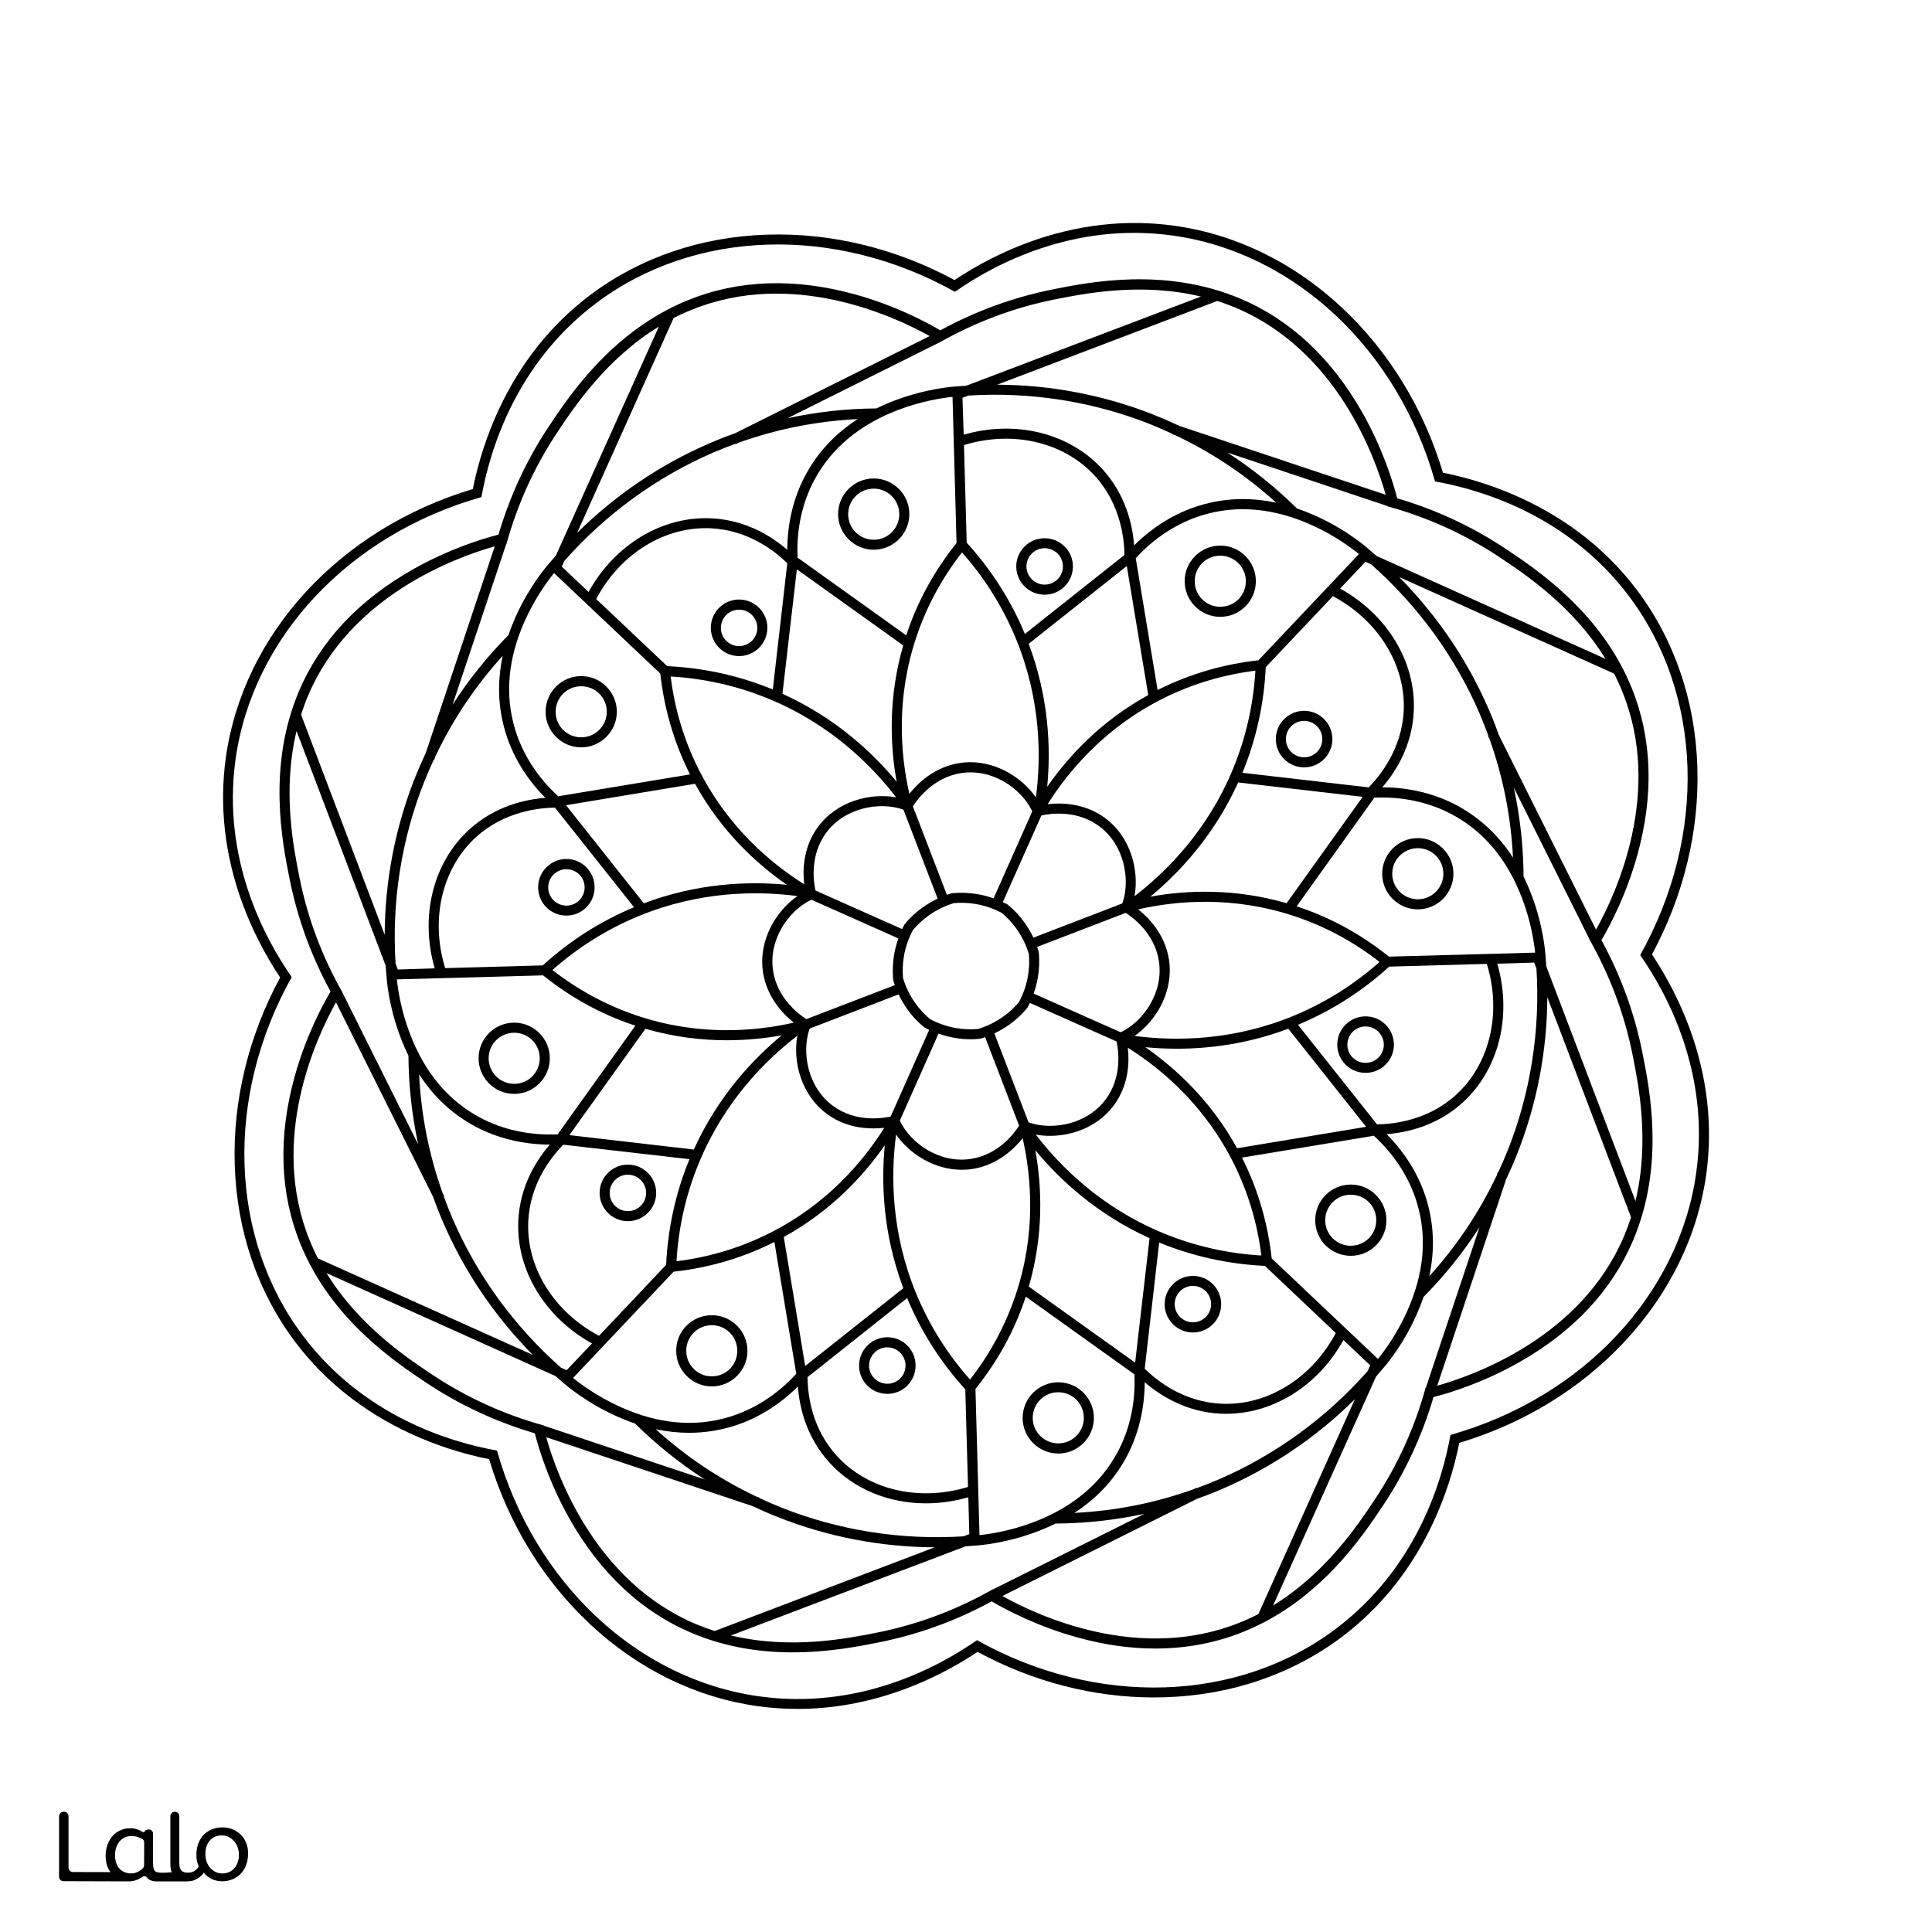 <?xml version="1.0" encoding="utf-8"?>
<!-- Generator: Adobe Illustrator 26.1.0, SVG Export Plug-In . SVG Version: 6.00 Build 0)  -->
<svg version="1.1" id="Layer_1" data-layer="Layer_1" xmlns="http://www.w3.org/2000/svg" xmlns:xlink="http://www.w3.org/1999/xlink" x="0px" y="0px"
	 viewBox="0 0 1920 1920" style="enable-background:new 0 0 1920 1920;" xml:space="preserve">
<rect x="0" y="0" width="1920" height="1920" fill="#808080" stroke="none"/>
<style type="text/css">
	.st0{fill:#FFFFFF;}
</style>
<g id="Black">
	<rect x="60.5" y="46.8" width="1799" height="1799"/>
</g>
<g id="Color">
	<path class="st0" d="M1022.3,639.8c20.1,53.4,22.1,103.6,18.4,142.1c21.2-30.5,53.4-65.3,100.4-91.2l-21.3-128.2L1022.3,639.8z"/>
	<path class="st0" d="M958,442.3l2.7,97c24.6,27,44,57.5,57.8,90.7l99-78.5c-0.2-15.8-3.8-50.4-29.2-78.3
		C1057.5,439.3,1006.7,427.4,958,442.3z M1058,582.8c-5.3,5.3-12.4,8.2-19.9,8.2s-14.6-2.9-19.9-8.2c-11-11-11-28.8,0-39.7
		c5.3-5.3,12.4-8.2,19.9-8.2s14.6,2.9,19.9,8.2C1069,554,1069,571.8,1058,582.8z"/>
	<path class="st0" d="M1038.2,544.8c-4.8,0-9.4,1.9-12.8,5.3c-7.1,7.1-7.1,18.5,0,25.6c3.4,3.4,8,5.3,12.8,5.3s9.4-1.9,12.8-5.3
		c7.1-7.1,7.1-18.5,0-25.6C1047.5,546.7,1043,544.8,1038.2,544.8z"/>
	<path class="st0" d="M777.6,689.5c52,23.6,88.9,57.6,113.5,87.4c-6.6-36.6-8.4-84,6.5-135.5l-105.7-75.6L777.6,689.5z"/>
	<path class="st0" d="M903.7,788.9c8.3-10.5,24.9-26.7,49.9-30.6c31.9-4.9,61.1,12.9,75.9,34.2c5.3-40.5,5-97.6-20.1-158.3
		c-12.9-31.1-30.8-59.7-53.4-85.2c-19.7,25.3-34.9,53.2-45,83.1C890.2,693.4,894.8,749.5,903.7,788.9z"/>
	<path class="st0" d="M1151.7,955.1c-4.2-27.6-26.1-43.5-33-47.9l-88,33.8c0.7,1.9,1.3,3.7,1.8,5.6l-1,0.3l0.9-0.1
		c0.7,8,0.4,16.1-0.9,24c-0.9,5.7-2.4,11.2-4.3,16.6l86.3,38.4l1.3-0.5C1136.4,1014.5,1156.5,986.3,1151.7,955.1z"/>
	<path class="st0" d="M1120.8,1041.2c1.6,13.3,1.3,36.5-13.6,56.9c-15.8,21.5-41.1,30.7-63.8,30.7c-4.8,0-9.5-0.4-14-1.2
		c24.9,32.4,65.5,72.6,126.1,97.7c31.1,12.9,64,20.4,98,22.4c-3.9-31.8-13-62.3-27-90.6C1197.9,1099.2,1155,1062.7,1120.8,1041.2z"
		/>
	<path class="st0" d="M1012.6,995.9c4.5-8.4,7.6-17.4,9.1-26.7c1.1-6.9,1.4-14,0.8-21c-2.7-9.1-6.9-17.6-12.4-25.3
		c-4.1-5.7-8.9-10.9-14.3-15.5c-8.4-4.5-17.4-7.6-26.7-9.1c-6.9-1.1-14-1.4-21-0.8c-9.1,2.7-17.6,6.9-25.3,12.4
		c-5.7,4.1-10.9,8.9-15.5,14.3c-4.5,8.4-7.6,17.4-9.1,26.7c-1.1,6.9-1.4,14-0.8,21c2.7,9.1,6.9,17.6,12.4,25.3
		c4.1,5.7,8.9,10.9,14.3,15.5c8.4,4.5,17.4,7.6,26.7,9.1c6.9,1.1,14,1.4,21,0.8c9.1-2.7,17.6-6.9,25.3-12.4
		C1002.9,1006.1,1008.1,1001.3,1012.6,995.9z"/>
	<path class="st0" d="M1092.1,820.9c-22.5-16.5-49.3-12.3-57.2-10.5l-38.3,86.1c1.8,0.9,3.5,1.7,5.3,2.7l-0.5,0.9l0.6-0.7
		c6.2,5.2,11.7,11.1,16.3,17.6c3.3,4.7,6.2,9.6,8.7,14.8l88.2-33.9l0.6-1.3C1123.2,873.8,1117.5,839.6,1092.1,820.9z"/>
	<path class="st0" d="M827.9,1099.1c22.5,16.5,49.3,12.3,57.2,10.5l38.3-86.1c-1.8-0.9-3.5-1.7-5.3-2.7l0.5-0.9l-0.6,0.7
		c-6.2-5.2-11.7-11.1-16.3-17.6c-3.3-4.7-6.2-9.6-8.7-14.8l-88.2,33.9l-0.6,1.3C796.8,1046.2,802.5,1080.4,827.9,1099.1z"/>
	<path class="st0" d="M955.1,768.3c-27.6,4.2-43.5,26.2-47.9,33l33.8,88c1.9-0.7,3.7-1.3,5.6-1.8l0.3,1l-0.1-0.9
		c8-0.7,16.1-0.4,24,0.9c5.7,0.9,11.2,2.4,16.6,4.3l38.4-86.3l-0.5-1.3C1014.5,783.6,986.3,763.5,955.1,768.3z"/>
	<path class="st0" d="M639.8,897.7c53.4-20.1,103.6-22.1,142.1-18.4c-30.5-21.2-65.3-53.4-91.2-100.4l-128.2,21.3L639.8,897.7z"/>
	<path class="st0" d="M962,1477.7l-2.7-97c-24.6-27-44-57.5-57.8-90.7l-99,78.6c0.2,18.5,4.5,51.2,29.2,78.3
		C862.5,1480.7,913.3,1492.6,962,1477.7z M862,1337.2c11-11,28.8-11,39.7,0c5.3,5.3,8.2,12.4,8.2,19.9s-2.9,14.6-8.2,19.9
		c-5.5,5.5-12.7,8.2-19.9,8.2s-14.4-2.7-19.9-8.2C851,1366,851,1348.2,862,1337.2z"/>
	<path class="st0" d="M897.7,1280.2c-20.1-53.4-22.1-103.6-18.4-142.1c-21.2,30.5-53.4,65.3-100.4,91.2l21.3,128.2L897.7,1280.2z"/>
	<path class="st0" d="M894.6,1369.9c3.4-3.4,5.3-8,5.3-12.8s-1.9-9.4-5.3-12.8c-7.1-7.1-18.5-7.1-25.6,0c-7.1,7.1-7.1,18.5,0,25.6
		C876.1,1376.9,887.6,1376.9,894.6,1369.9z"/>
	<path class="st0" d="M1142.4,1230.5c-52-23.6-88.9-57.6-113.5-87.4c6.6,36.6,8.4,84-6.5,135.5l105.7,75.6L1142.4,1230.5z"/>
	<path class="st0" d="M1016.3,1131.1c-8.3,10.5-24.9,26.7-49.9,30.6c-3.6,0.6-7.2,0.8-10.7,0.8c-27.6,0-52-16.1-65.2-35
		c-5.3,40.5-5,97.6,20.1,158.3c12.9,31.1,30.8,59.7,53.4,85.2c19.7-25.3,34.8-53.2,45-83.1
		C1029.8,1226.6,1025.2,1170.5,1016.3,1131.1z"/>
	<path class="st0" d="M788.9,1016.3c-10.5-8.3-26.7-24.9-30.6-49.9c-4.9-31.9,12.9-61.1,34.2-75.9c-40.5-5.3-97.6-5-158.3,20.1
		c-31.1,12.9-59.7,30.8-85.2,53.4c25.3,19.7,53.2,34.8,83.1,45C693.4,1029.8,749.5,1025.2,788.9,1016.3z"/>
	<path class="st0" d="M899.2,918.1l0.9,0.5l-0.7-0.6c5.2-6.2,11.1-11.7,17.6-16.3c4.7-3.3,9.6-6.2,14.8-8.7l-33.9-88.2l-1.3-0.6
		c-22.8-7.5-57-1.8-75.7,23.6c-16.5,22.5-12.3,49.3-10.5,57.2l86.1,38.3C897.4,921.6,898.3,919.8,899.2,918.1z"/>
	<path class="st0" d="M878.8,1120.8c-3.1,0.4-6.8,0.6-10.9,0.6c-13.2,0-30.4-2.8-46-14.3c-26-19.1-34.1-52.3-29.5-77.8
		c-32.4,24.9-72.6,65.5-97.7,126.1c-12.9,31.1-20.4,64-22.4,98c31.8-3.9,62.3-13,90.6-27C820.8,1197.9,857.3,1155,878.8,1120.8z"/>
	<path class="st0" d="M799.2,878.8c-1.6-13.3-1.3-36.5,13.6-56.9c19.1-26,52.3-34.1,77.8-29.5c-24.9-32.4-65.5-72.6-126.1-97.7
		c-31.1-12.9-64-20.4-98-22.4c3.9,31.8,13,62.3,27,90.6C722.1,820.8,765,857.3,799.2,878.8z"/>
	<path class="st0" d="M689.5,1142.4c23.6-52,57.6-88.9,87.4-113.5c-16.2,2.9-34.6,4.9-54.5,4.9c-24.9,0-52.3-3.1-81-11.4
		l-75.6,105.7L689.5,1142.4z"/>
	<path class="st0" d="M964.9,1151.7c27.6-4.2,43.5-26.1,47.9-33l-33.8-88c-1.9,0.7-3.7,1.3-5.6,1.8l-0.3-1l0.1,0.9
		c-2.8,0.3-5.7,0.4-8.5,0.4c-5.2,0-10.3-0.4-15.4-1.3c-5.7-0.9-11.2-2.4-16.6-4.3l-38.4,86.3l0.5,1.3
		C905.5,1136.4,933.8,1156.5,964.9,1151.7z"/>
	<path class="st0" d="M560.9,557.4l-2.6,5.7l26.6,25.2c26-47,73.1-75.5,121.9-73.2c34.3,1.6,60,17.8,75.6,31.3
		c0.1-26.6,6.2-52.1,18.1-74.3c12.1-22.5,29.4-41.1,51.8-55.6c-40.6,2-80.1,9.8-118.2,23.4l-3,1.5l-0.2-0.4
		c-7.4,2.7-14.7,5.6-22,8.7C652.8,473.9,601.8,511,560.9,557.4z"/>
	<path class="st0" d="M957.7,432c51.6-14.9,105.1-1.7,138,34.4c23.1,25.4,29.8,55,31.4,75.6c18.9-18.8,41.3-32.5,65.3-39.7
		c24.5-7.4,49.9-8.3,75.9-2.7c-30.1-27.3-63.6-49.7-100.1-67l-3.2-1.1l0.1-0.4c-7.1-3.3-14.4-6.4-21.7-9.4
		c-57-22.7-119.3-32.5-181-28.6l-5.9,2.2L957.7,432z"/>
	<path class="st0" d="M1369.9,1051c7.1-7.1,7.1-18.5,0-25.6c-3.5-3.5-8.2-5.3-12.8-5.3s-9.3,1.8-12.8,5.3c-7.1,7.1-7.1,18.5,0,25.6
		C1351.4,1058,1362.8,1058,1369.9,1051z"/>
	<path class="st0" d="M432,962.3c-14.9-51.6-1.7-105.1,34.4-138c25.4-23.1,55-29.8,75.6-31.4c-18.8-18.9-32.5-41.3-39.7-65.3
		c-7.4-24.5-8.3-49.9-2.7-75.9c-27.3,30.1-49.7,63.6-67,100.1l-1.1,3.2l-0.4-0.1c-3.3,7.1-6.4,14.4-9.4,21.7
		c-22.7,57-32.5,119.3-28.6,181l2.2,5.9L432,962.3z"/>
	<path class="st0" d="M1324.6,592.5l-66.7,70.5c-1.7,36.4-9.5,71.8-23.2,105l125.5,14.5c11.1-11.3,33-38.3,34.8-76
		C1397.1,660.7,1369.6,616.4,1324.6,592.5z M1296,762.6c-15.5,0-28.1-12.6-28.1-28.1c0-15.5,12.6-28.1,28.1-28.1
		s28.1,12.6,28.1,28.1C1324.1,750,1311.5,762.6,1296,762.6z"/>
	<path class="st0" d="M1296,716.4c-10,0-18.1,8.1-18.1,18.1s8.1,18.1,18.1,18.1s18.1-8.1,18.1-18.1S1306,716.4,1296,716.4z"/>
	<path class="st0" d="M1488,957.7c14.9,51.6,1.7,105.1-34.4,138c-25.4,23.1-55,29.8-75.6,31.4c18.8,18.9,32.5,41.3,39.7,65.3
		c7.4,24.5,8.3,49.9,2.7,75.9c27.3-30.1,49.7-63.6,67-100.1l1.1-3.2l0.4,0.1c3.3-7.1,6.4-14.4,9.4-21.7c22.7-57,32.5-119.3,28.6-181
		l-2.2-5.8L1488,957.7z"/>
	<path class="st0" d="M1390.5,573.5c37.6,38,68.1,82.9,89.1,131.7c3.6,8.3,6.9,16.7,9.9,25.2l96.6,193.5
		c19.9-35.6,66.7-136.6,26.2-236.4c-2.5-6.3-5.3-12.3-8.3-18.1L1390.5,573.5z"/>
	<path class="st0" d="M962.3,1488c-14,4-28.2,6-42,6c-37.1,0-72.1-14.1-96-40.5c-23.1-25.4-29.8-55-31.4-75.6
		c-18.9,18.8-41.3,32.5-65.3,39.7c-14,4.2-28.2,6.3-42.8,6.3c-10.9,0-22-1.2-33.2-3.6c30.1,27.3,63.6,49.7,100.1,67l3.2,1.1
		l-0.1,0.4c7.1,3.3,14.4,6.4,21.7,9.4c57,22.7,119.3,32.5,181,28.6l5.8-2.2L962.3,1488z"/>
	<path class="st0" d="M515.1,1213.1c1.6-34.3,17.8-60,31.3-75.6c-26.6-0.1-52.1-6.3-74.3-18.1c-22.5-12.1-41.1-29.4-55.6-51.8
		c2,40.6,9.8,80.1,23.4,118.1l1.5,3l-0.4,0.2c2.7,7.4,5.6,14.7,8.7,22c24.2,56.3,61.4,107.3,107.7,148.2l5.7,2.6l25.2-26.6
		C541.3,1309,512.8,1261.9,515.1,1213.1z"/>
	<path class="st0" d="M1020.8,1001.9l-0.9-0.5l0.7,0.6c-5.2,6.2-11.1,11.7-17.6,16.3c-4.7,3.3-9.6,6.2-14.8,8.7l33.9,88.2l1.3,0.6
		c22.8,7.5,57,1.8,75.7-23.6c16.5-22.5,12.3-49.3,10.5-57.2l-86.1-38.3C1022.6,998.4,1021.7,1000.2,1020.8,1001.9z"/>
	<path class="st0" d="M1359.1,1362.6l2.6-5.7l-26.6-25.2c-25,45.2-69.6,73.3-116.4,73.3c-1.8,0-3.7,0-5.5-0.1
		c-34.3-1.6-60-17.8-75.6-31.3c-0.1,26.6-6.2,52.1-18.1,74.3c-12.1,22.5-29.4,41.1-51.8,55.6c40.6-2,80.1-9.8,118.1-23.4l3-1.5
		l0.2,0.4c7.4-2.7,14.7-5.6,22-8.7C1267.2,1446.1,1318.2,1409,1359.1,1362.6z"/>
	<path class="st0" d="M562.9,863.8c-4.6,0-9.3,1.8-12.8,5.3c-3.4,3.4-5.3,8-5.3,12.8s1.9,9.4,5.3,12.8c3.4,3.4,8,5.3,12.8,5.3
		s9.4-1.9,12.8-5.3c3.4-3.4,5.3-8,5.3-12.8s-1.9-9.4-5.3-12.8C572.2,865.5,567.5,863.8,562.9,863.8z"/>
	<path class="st0" d="M734.5,605.9c-10,0-18.1,8.1-18.1,18.1s8.1,18.1,18.1,18.1s18.1-8.1,18.1-18.1S744.5,605.9,734.5,605.9z"/>
	<path class="st0" d="M551.5,802.6c-15.8,0.2-50.4,3.8-78.3,29.2c-33.9,30.8-45.8,81.6-30.8,130.3l97-2.7c27-24.6,57.5-44,90.7-57.8
		L551.5,802.6z M562.9,909.9c-7.5,0-14.6-2.9-19.9-8.2s-8.2-12.4-8.2-19.9c0-7.5,2.9-14.6,8.2-19.9c11-11,28.8-11,39.7,0
		c5.3,5.3,8.2,12.4,8.2,19.9c0,7.5-2.9,14.6-8.2,19.9S570.4,909.9,562.9,909.9z"/>
	<path class="st0" d="M782.4,559.8c-13.2-13-39.3-33-76-34.8c-45.7-2.2-90.1,25.3-113.9,70.3l70.5,66.7c36.4,1.7,71.8,9.5,105,23.2
		L782.4,559.8z M734.5,652c-15.5,0-28.1-12.6-28.1-28.1c0-15.5,12.6-28.1,28.1-28.1c15.5,0,28.1,12.6,28.1,28.1
		C762.6,639.4,750,652,734.5,652z"/>
	<path class="st0" d="M1157.1,693.5c-57.9,28.6-94.4,71.5-116,105.7c13.3-1.6,36.5-1.3,56.9,13.6c26,19.1,34.1,52.3,29.5,77.8
		c32.4-24.9,72.6-65.5,97.7-126.1c12.9-31.1,20.4-64,22.4-98C1215.9,670.5,1185.4,679.5,1157.1,693.5z"/>
	<path class="st0" d="M1368.5,1117.4c15.8-0.2,50.4-3.8,78.3-29.2c33.9-30.8,45.8-81.6,30.8-130.3l-97,2.7
		c-27,24.6-57.5,44-90.7,57.8L1368.5,1117.4z M1377,1018.3c11,11,11,28.8,0,39.7c-5.5,5.5-12.7,8.2-19.9,8.2s-14.4-2.7-19.9-8.2
		c-11-11-11-28.8,0-39.7C1348.2,1007.3,1366,1007.3,1377,1018.3z"/>
	<path class="st0" d="M559.8,1137.6c-13,13.2-33,39.3-34.8,76c-2.2,45.7,25.3,90.1,70.3,113.9l66.7-70.5c1.7-36.4,9.5-71.8,23.2-105
		L559.8,1137.6z M624,1213.6c-15.5,0-28.1-12.6-28.1-28.1s12.6-28.1,28.1-28.1c15.5,0,28.1,12.6,28.1,28.1S639.4,1213.6,624,1213.6z
		"/>
	<circle class="st0" cx="1185.5" cy="1296" r="18.1"/>
	<path class="st0" d="M1137.6,1360.2c13.2,13,39.3,33,76,34.8c45.7,2.2,90.1-25.3,113.9-70.3l-70.5-66.7
		c-36.4-1.7-71.8-9.5-105-23.2L1137.6,1360.2z M1185.5,1268c15.5,0,28.1,12.6,28.1,28.1s-12.6,28.1-28.1,28.1s-28.1-12.6-28.1-28.1
		S1170,1268,1185.5,1268z"/>
	<path class="st0" d="M624,1167.4c-10,0-18.1,8.1-18.1,18.1s8.1,18.1,18.1,18.1s18.1-8.1,18.1-18.1S633.9,1167.4,624,1167.4z"/>
	<path class="st0" d="M768.3,964.9c4.2,27.6,26.1,43.5,33,47.9l88-33.8c-0.7-1.9-1.3-3.7-1.8-5.6l1-0.3l-0.9,0.1
		c-0.7-8-0.4-16.1,0.9-24c0.9-5.7,2.4-11.2,4.3-16.6l-86.3-38.4l-1.3,0.5C783.6,905.5,763.5,933.7,768.3,964.9z"/>
	<path class="st0" d="M573.5,529.6c38-37.6,82.9-68.1,131.7-89.1c8.3-3.6,16.7-6.9,25.2-9.9l193.5-96.6
		c-35.6-19.9-136.6-66.7-236.4-26.2c-6.3,2.5-12.3,5.3-18.1,8.3L573.5,529.6z"/>
	<path class="st0" d="M991,382.3c53.5,0.2,106.8,10.5,156.1,30.1c8.4,3.4,16.7,7,24.8,10.8l205.2,68.5
		c-11.1-39.2-49.4-143.7-148.7-185.7c-6.2-2.6-12.5-4.9-18.7-6.9L991,382.3z"/>
	<path class="st0" d="M1379.1,503l-159.5-53.3c24.7,15.9,47.8,34.4,69.1,55.4l-0.1,0.1c6.2,2.1,12.5,4.6,18.8,7.4
		c29.9,13.4,49.8,30.4,53.6,33.9c2.4,2,4.7,4,7,6l227.5,102.3c-32.1-52.3-79.8-84.1-104.9-100.8c-34-22.7-71.6-39.8-111.6-50.8
		L1379.1,503z"/>
	<path class="st0" d="M933.2,340.5l-150.5,75.1c28.7-6.2,58.2-9.5,88-9.7l0,0.1c5.9-2.9,12.1-5.6,18.5-8
		c30.7-11.7,56.8-13.7,61.9-14c3.1-0.3,6.1-0.5,9.2-0.7l233.2-88.6c-59.6-14.3-115.9-3-145.5,2.9c-40.1,8-78.7,22.5-114.8,43
		L933.2,340.5z"/>
	<path class="st0" d="M1630.4,949.2l-0.3-0.2c66.7-119.3,62.2-259.4-11.6-357c-60.1-79.6-146.2-105.3-192.1-113.5l0-0.2l-0.3,0.1
		c-37.2-131.5-139.5-227.4-260.6-244.3c-98.8-13.8-177.8,28.9-216.1,55.6l-0.1-0.1L949,290c-119.3-66.7-259.4-62.2-357,11.6
		c-79.6,60.1-105.3,146.2-113.5,192.1l-0.2,0l0.1,0.3c-131.5,37.2-227.4,139.4-244.3,260.6c-13.8,98.8,28.9,177.8,55.6,216.1
		l-0.1,0.1l0.3,0.2c-66.7,119.3-62.2,259.4,11.6,357c60.1,79.6,146.2,105.3,192.1,113.5l0,0.2l0.3-0.1
		c37.2,131.5,139.4,227.4,260.6,244.2c98.8,13.8,177.8-28.9,216.1-55.6l0.1,0.1l0.2-0.3c119.3,66.7,259.4,62.2,357-11.6
		c79.6-60.1,105.3-146.2,113.5-192.1l0.2,0l-0.1-0.3c131.5-37.2,227.4-139.5,244.2-260.6c13.8-98.8-28.9-177.8-55.6-216.1
		L1630.4,949.2z M1632.2,1046.1c7.3,36.3,22.4,111.7-9.1,186.2c-21.1,50.1-59.4,91-113.7,121.7c-35.4,20-68.4,30.2-84.8,34.4
		c-11.3,38.5-28.2,74.8-50.2,107.8c-20.5,30.8-63.2,94.8-138.1,125.2c-27.7,11.3-57.2,16.9-88.1,16.9c-25.2,0-51.4-3.7-78.4-11.3
		c-39.2-10.9-69.7-27-84.3-35.6c-35.3,19.3-72.8,32.9-111.7,40.7c-19.5,3.9-50.2,10-86,10c-30.9,0-65.7-4.6-100.2-19.2
		c-50.1-21.1-91-59.4-121.7-113.7c-20-35.4-30.2-68.4-34.4-84.8c-38.5-11.3-74.8-28.2-107.8-50.2c-30.8-20.5-94.8-63.2-125.2-138.1
		c-20.4-50.3-22.3-106.4-5.6-166.5c10.9-39.2,27-69.7,35.6-84.3c-19.3-35.3-32.9-72.8-40.7-111.7c-7.3-36.3-22.3-111.7,9.1-186.2
		c21.1-50.1,59.4-91,113.7-121.7c35.4-20,68.4-30.2,84.8-34.4c11.3-38.5,28.2-74.8,50.2-107.8c20.5-30.8,63.2-94.8,138.1-125.2
		c50.3-20.4,106.4-22.3,166.5-5.6c39.2,10.9,69.7,27,84.3,35.6c35.3-19.3,72.8-32.9,111.7-40.7c36.3-7.3,111.7-22.3,186.2,9.1
		c50.1,21.1,91,59.4,121.7,113.7c20,35.4,30.2,68.4,34.4,84.8c38.5,11.3,74.8,28.2,107.8,50.2c30.8,20.5,94.8,63.2,125.2,138.1
		c20.4,50.3,22.3,106.4,5.6,166.5c-10.9,39.2-27,69.7-35.6,84.3C1610.8,969.7,1624.5,1007.3,1632.2,1046.1z"/>
	<path class="st0" d="M1280.3,1022.3c-39.9,15-78,19.9-110.8,19.9c-11.1,0-21.6-0.6-31.3-1.5c30.5,21.2,65.3,53.4,91.2,100.4
		l128.2-21.3L1280.3,1022.3z"/>
	<path class="st0" d="M1478.7,731.3l0.4-0.2c-2.7-7.4-5.6-14.7-8.7-22c-24.2-56.3-61.4-107.3-107.7-148.2l-5.7-2.6l-25.2,26.6
		c47,26,75.5,73.2,73.2,121.9c-1.6,34.3-17.8,60-31.3,75.6c26.6,0.1,52.1,6.2,74.3,18.1c22.5,12.1,41.1,29.4,55.6,51.8
		c-2-40.6-9.8-80.1-23.4-118.1L1478.7,731.3z"/>
	<path class="st0" d="M1408.1,1195.2c-7.5-24.7-22.2-47.6-42.6-66.3l0.3-0.3l-131.5,21.8c0.4,0.8,0.8,1.5,1.1,2.3
		c15.1,30.5,24.6,63.5,28.4,97.9l105.6,99.9c6-7.4,18.7-24.4,28.9-47.2C1415.2,1265.8,1418.5,1229.4,1408.1,1195.2z M1367.4,1237.7
		c-6.9,6.9-16,10.3-25,10.3c-9.1,0-18.1-3.5-25-10.3l0,0c-13.8-13.8-13.8-36.3,0-50.1c6.7-6.7,15.6-10.4,25-10.4
		c9.5,0,18.3,3.7,25,10.4c6.7,6.7,10.4,15.6,10.4,25C1377.8,1222.1,1374.1,1231,1367.4,1237.7z"/>
	<path class="st0" d="M1342.4,1187.3c-6.8,0-13.2,2.6-18,7.4c-9.9,9.9-9.9,26,0,35.9c9.9,9.9,26,9.9,35.9,0c4.8-4.8,7.4-11.2,7.4-18
		s-2.6-13.2-7.4-18C1355.5,1189.9,1349.2,1187.3,1342.4,1187.3z"/>
	<path class="st0" d="M1443.2,809.5c-22.7-12.2-49.3-18-77-16.8l0-0.5l-77.6,108.5c0.8,0.3,1.6,0.5,2.4,0.8
		c32.3,10.9,62.3,27.5,89.3,49.2l145.3-4c-1-9.5-4-30.5-12.9-53.8C1498.1,854.4,1474.7,826.3,1443.2,809.5z M1409,903.7
		c-19.5,0-35.4-15.9-35.4-35.4c0-19.5,15.9-35.4,35.4-35.4s35.4,15.9,35.4,35.4C1444.4,887.8,1428.6,903.7,1409,903.7z"/>
	<path class="st0" d="M1409,842.9c-14,0-25.4,11.4-25.4,25.4c0,14,11.4,25.4,25.4,25.4s25.4-11.4,25.4-25.4
		C1434.4,854.3,1423,842.9,1409,842.9z"/>
	<path class="st0" d="M382.3,929c0.2-53.5,10.5-106.8,30.1-156.1c3.4-8.4,7-16.7,10.8-24.8l68.5-205.2
		C452.5,554,348,592.2,306.1,691.5c-2.6,6.2-4.9,12.5-6.9,18.7L382.3,929z"/>
	<path class="st0" d="M503,540.9l-53.3,159.5c15.9-24.7,34.4-47.8,55.4-69.1l0.1,0.1c2.1-6.2,4.6-12.5,7.4-18.8
		c13.4-29.9,30.5-49.8,33.9-53.6c2-2.4,4-4.7,6-7l102.3-227.5c-52.3,32.1-84.1,79.8-100.8,104.9c-22.7,34-39.8,71.6-50.8,111.6
		L503,540.9z"/>
	<path class="st0" d="M540.9,1417l159.5,53.3c-24.7-15.9-47.8-34.4-69.1-55.4l0.1-0.1c-6.2-2.1-12.5-4.6-18.8-7.4
		c-30-13.5-49.9-30.5-53.6-33.9c-2.4-2-4.7-4-7-6l-227.5-102.3c32.1,52.3,79.8,84.1,104.9,100.8c34,22.7,71.6,39.8,111.6,50.8
		L540.9,1417z"/>
	<path class="st0" d="M986.8,1579.5l150.5-75.1c-28.7,6.2-58.2,9.5-88.1,9.7l0-0.1c-5.9,2.9-12.1,5.6-18.5,8
		c-30.7,11.7-56.8,13.7-61.9,14c-3.1,0.3-6.2,0.5-9.2,0.7l-233.2,88.6c59.6,14.3,115.9,3,145.5-2.9c40.1-8,78.7-22.5,114.8-43
		L986.8,1579.5z"/>
	<path class="st0" d="M529.5,1346.5c-37.6-38-68.1-82.9-89.1-131.7c-3.6-8.3-6.9-16.7-9.9-25.2l-96.6-193.5
		c-19.9,35.6-66.7,136.6-26.2,236.4c2.5,6.3,5.3,12.3,8.3,18.1L529.5,1346.5z"/>
	<path class="st0" d="M1346.5,1390.5c-38,37.6-82.9,68.1-131.7,89.1c-8.3,3.6-16.7,6.9-25.2,9.9l-193.5,96.6
		c35.6,19.9,136.6,66.7,236.4,26.2c6.3-2.5,12.3-5.3,18.1-8.3L1346.5,1390.5z"/>
	<path class="st0" d="M928.9,1537.7c-53.5-0.2-106.8-10.5-156.1-30.1c-8.4-3.3-16.7-7-24.8-10.8l-205.2-68.5
		c11.1,39.2,49.4,143.7,148.7,185.7c6.2,2.6,12.5,4.9,18.7,6.9L928.9,1537.7z"/>
	<path class="st0" d="M1579.5,933.2l-75.1-150.5c6.2,28.7,9.5,58.2,9.7,88.1l-0.1,0c2.9,5.9,5.6,12.1,8,18.5
		c11.7,30.6,13.7,56.8,14,61.9c0.3,3.1,0.5,6.1,0.7,9.2l88.6,233.2c14.3-59.6,3-115.9-2.9-145.5c-8-40.1-22.5-78.7-43-114.8
		L1579.5,933.2z"/>
	<path class="st0" d="M1027.2,1512.7c38.4-14.6,66.5-38,83.4-69.5c12.2-22.7,18-49.3,16.8-77l0.5,0l-108.5-77.6
		c-0.3,0.8-0.5,1.6-0.8,2.4c-10.9,32.3-27.5,62.3-49.2,89.3l4,145.3C982.9,1524.6,1003.8,1521.6,1027.2,1512.7z M1051.7,1373.7
		c19.5,0,35.4,15.9,35.4,35.4s-15.9,35.4-35.4,35.4s-35.4-15.9-35.4-35.4S1032.2,1373.7,1051.7,1373.7z"/>
	<path class="st0" d="M340.5,986.8l75.1,150.5c-6.2-28.7-9.5-58.2-9.7-88l0.1,0c-2.9-5.9-5.6-12.1-8-18.5
		c-11.7-30.7-13.7-56.8-14-61.9c-0.3-3.1-0.5-6.1-0.7-9.2l-88.6-233.2c-14.3,59.6-3,115.9,2.9,145.5c8,40.1,22.5,78.7,43,114.8
		L340.5,986.8z"/>
	<path class="st0" d="M1537.7,991c-0.2,53.5-10.5,106.8-30.1,156.1c-3.3,8.4-7,16.7-10.8,24.8l-68.5,205.2
		c39.2-11.1,143.7-49.4,185.7-148.7c2.6-6.2,4.9-12.5,6.9-18.7L1537.7,991z"/>
	<circle class="st0" cx="1051.7" cy="1409" r="25.4"/>
	<path class="st0" d="M595.6,725.3c9.9-9.9,9.9-26,0-35.9c-4.8-4.8-11.2-7.4-18-7.4c-6.8,0-13.2,2.6-18,7.4s-7.4,11.2-7.4,18
		c0,6.8,2.6,13.2,7.4,18C569.6,735.2,585.7,735.2,595.6,725.3z"/>
	<circle class="st0" cx="868.3" cy="511" r="25.4"/>
	<path class="st0" d="M892.8,407.3c-38.4,14.6-66.5,38-83.4,69.5c-12.2,22.7-18,49.3-16.8,77l-0.5,0l108.5,77.6
		c0.3-0.8,0.5-1.6,0.8-2.4c10.9-32.3,27.5-62.3,49.2-89.3l-4-145.3C937.1,395.4,916.2,398.4,892.8,407.3z M868.3,546.3
		c-19.5,0-35.4-15.9-35.4-35.4s15.9-35.4,35.4-35.4s35.4,15.9,35.4,35.4S887.8,546.3,868.3,546.3z"/>
	<circle class="st0" cx="511" cy="1051.7" r="25.4"/>
	<path class="st0" d="M511.9,724.8c7.5,24.7,22.2,47.6,42.6,66.3l-0.3,0.3l131.5-21.8c-0.4-0.8-0.8-1.5-1.1-2.3
		c-15.1-30.5-24.6-63.5-28.4-97.9l-105.6-99.9c-6,7.4-18.7,24.4-28.9,47.2C504.8,654.2,501.5,690.6,511.9,724.8z M552.6,682.3
		c6.7-6.7,15.6-10.4,25-10.4c9.5,0,18.3,3.7,25,10.4s10.4,15.6,10.4,25c0,9.5-3.7,18.3-10.4,25s-15.6,10.4-25,10.4
		c-9.5,0-18.3-3.7-25-10.4s-10.4-15.6-10.4-25C542.2,697.9,545.9,689,552.6,682.3z"/>
	<path class="st0" d="M1230.5,777.6c-23.6,52-57.6,88.9-87.4,113.5c36.6-6.6,84-8.4,135.5,6.5l75.6-105.7L1230.5,777.6z"/>
	<path class="st0" d="M1131.1,903.7c10.5,8.3,26.7,24.9,30.6,49.9c4.9,31.9-12.9,61.1-34.2,75.9c40.5,5.3,97.6,5,158.3-20.1
		c31.1-12.9,59.7-30.8,85.2-53.4c-25.3-19.7-53.2-34.9-83.1-45C1226.6,890.2,1170.5,894.8,1131.1,903.7z"/>
	<path class="st0" d="M1303.3,521.7c-37.5-16.8-73.9-20.1-108.1-9.8c-24.7,7.5-47.6,22.2-66.3,42.6l-0.3-0.3l21.8,131.5
		c0.8-0.4,1.5-0.8,2.3-1.1c30.5-15.1,63.5-24.6,97.9-28.4l99.9-105.6C1343.1,544.6,1326.1,531.9,1303.3,521.7z M1237.7,602.6
		c-6.7,6.7-15.6,10.4-25,10.4c-9.5,0-18.3-3.7-25-10.4c-6.7-6.7-10.4-15.6-10.4-25c0-9.5,3.7-18.3,10.4-25
		c6.7-6.7,15.6-10.4,25-10.4c9.5,0,18.3,3.7,25,10.4C1251.5,566.4,1251.5,588.8,1237.7,602.6z"/>
	<path class="st0" d="M476.8,1110.5c22.7,12.2,49.4,18,77,16.8l0,0.5l77.6-108.5c-0.8-0.3-1.6-0.5-2.4-0.8
		c-32.3-10.9-62.3-27.5-89.3-49.2l-145.3,4c1,9.5,4,30.5,12.9,53.8C421.9,1065.6,445.3,1093.7,476.8,1110.5z M511,1016.3
		c19.5,0,35.4,15.9,35.4,35.4s-15.9,35.4-35.4,35.4s-35.4-15.9-35.4-35.4S491.4,1016.3,511,1016.3z"/>
	<path class="st0" d="M1212.7,552.2c-6.8,0-13.2,2.6-18,7.4s-7.4,11.2-7.4,18s2.6,13.2,7.4,18s11.2,7.4,18,7.4
		c6.8,0,13.2-2.6,18-7.4c9.9-9.9,9.9-26,0-35.9C1225.8,554.9,1219.4,552.2,1212.7,552.2z"/>
	<path class="st0" d="M0,0v1920h1920V0H0z M1695.7,1166.8c-8.5,61.3-36.8,119.1-81.7,167c-43.5,46.4-100,81-163.8,100.1
		c-5.3,26.9-14.2,54-25.7,78.8c-21.6,46.4-52,84.6-90.5,113.7c-49.4,37.3-110.2,58.2-175.9,60.3c-3.8,0.1-7.6,0.2-11.4,0.2
		c-59.9,0-120.1-15.5-175.2-45.3c-22.8,15.2-48.2,28.2-73.9,37.6c-34.9,12.7-70,19.1-105,19.1c-13.2,0-26.3-0.9-39.4-2.7
		c-61.3-8.5-119.1-36.8-167-81.7c-46.4-43.5-81-100-100.1-163.8c-26.9-5.3-54-14.2-78.8-25.7c-46.4-21.6-84.6-52-113.7-90.5
		c-37.3-49.4-58.2-110.2-60.3-175.9c-2.1-63.6,13.5-128,45.1-186.6c-15.2-22.8-28.2-48.2-37.6-73.9c-17.5-48-23-96.6-16.4-144.4
		c17.2-123.2,113.2-227.5,245.5-267.1c5.3-26.9,14.2-54,25.7-78.8c21.6-46.4,52-84.6,90.5-113.7c49.4-37.3,110.2-58.2,175.9-60.3
		c63.6-2.1,128,13.5,186.6,45.1c22.8-15.2,48.2-28.2,73.9-37.6c48-17.5,96.6-23,144.4-16.4c61.3,8.5,119.1,36.8,167,81.7
		c46.4,43.5,81,100,100.1,163.8c26.9,5.3,54,14.2,78.8,25.7c46.4,21.6,84.6,52,113.7,90.5c37.3,49.4,58.2,110.2,60.3,175.9
		c2.1,63.6-13.5,128-45.1,186.6c15.2,22.8,28.2,48.2,37.6,73.9C1696.8,1070.4,1702.3,1119,1695.7,1166.8z"/>
	<path class="st0" d="M1417,1379.1l53.3-159.5c-15.9,24.7-34.4,47.8-55.4,69.1l-0.1-0.1c-2.1,6.2-4.6,12.5-7.4,18.8
		c-13.4,29.9-30.5,49.8-33.9,53.6c-2,2.4-4,4.7-6,7l-102.3,227.5c52.3-32.1,84.1-79.8,100.8-104.9c22.7-34,39.8-71.6,50.8-111.6
		L1417,1379.1z"/>
	<path class="st0" d="M724.8,1408.1c24.7-7.5,47.6-22.2,66.3-42.6l0.3,0.3l-21.8-131.5c-0.8,0.4-1.5,0.8-2.3,1.1
		c-30.6,15.1-63.5,24.6-97.9,28.4l-99.9,105.6c7.4,6,24.4,18.7,47.2,28.9C654.2,1415.2,690.6,1418.5,724.8,1408.1z M682.3,1317.4
		c13.8-13.8,36.3-13.8,50.1,0c6.7,6.7,10.4,15.6,10.4,25c0,9.5-3.7,18.3-10.4,25c-6.7,6.7-15.6,10.4-25,10.4
		c-9.5,0-18.3-3.7-25-10.4c-6.7-6.7-10.4-15.6-10.4-25C672,1332.9,675.6,1324,682.3,1317.4z"/>
	<path class="st0" d="M707.3,1367.8c6.8,0,13.2-2.6,18-7.4s7.4-11.2,7.4-18c0-6.8-2.6-13.2-7.4-18c-9.9-9.9-26-9.9-35.9,0
		c-4.8,4.8-7.4,11.2-7.4,18c0,6.8,2.6,13.2,7.4,18S700.6,1367.8,707.3,1367.8z"/>
	<path d="M244.7,1831.6c-1.2-3.1-3.1-6-5.5-8.4c-2.4-2.3-5.2-4.1-8.2-5.3c-3.2-1.3-6.6-1.9-10-1.9c-3.5,0-7,0.6-10.2,1.9
		c-3,1.2-5.8,3-8.2,5.3c-2.3,2.3-4,5.1-5.4,8.5c-1.3,3.3-2,7-2,11.2c0,4,0.2,6,1.3,9.2c0.3,0.9,0.9,2.6,1,2.7
		c-0.8,2-3.8,4.8-7.1,5.8c-1.2,0.3-2.4,0.4-3.7,0.4c-2.7,0-4.9-0.4-6.4-2.1s-2.1-3.8-2.1-7.3v-46.7c0-2.4-2-4.4-4.4-4.4h-0.1
		c-2.4,0-4.4,2-4.4,4.4v47.5c0,3.1,0.4,5.7,1.2,7.9c0.1,0.2,0.1,0.3,0.2,0.5c-0.4-0.1-0.8-0.2-1.3-0.1c-3.5,0.3-12.7,1.2-15.2-1.1
		c-0.2-0.2-0.4-0.4-0.6-0.7c-1.5-1.9-1.5-5.9-1.5-8.3v-28.4c0-1.9-1.4-3.6-3.3-4l0,0l0,0l0,0c-0.4-0.1-3.8-0.4-5,1.8v0.1
		c-0.4,0.7-1.4,0.9-2.1,0.5l0,0c-1.3-0.8-2.7-1.5-4.1-2.1c-2.4-1.1-5.1-1.6-8.1-1.6c-6.8-0.1-13.2,2.7-17.7,7.8
		c-2.2,2.6-3.9,5.5-5,8.7c-1.2,3.4-1.8,7-1.8,10.7c0,4.1,0.6,7.8,1.8,11.1c0.7,1.9,1.8,3.7,3.1,5.3l-37.4-0.1c-2.4,0-4.4-2-4.4-4.4
		v-51.1c0-2.4-2-4.4-4.4-4.4h-0.6c-2.4,0-4.4,2-4.4,4.4v60.2c0,2.4,2,4.4,4.4,4.4l65,0.2c1.8,0,3.7-0.2,5.5-0.7c1.7-0.5,3.7-1.2,5-2
		c0.7-0.4,1.2-0.7,1.7-1s1-0.6,1.5-1c1.2-0.9,3.3-0.5,4.2,0.8c2,2.7,5.3,3.9,10,3.9h29.3c1.9,0,3.9-0.2,5.8-0.6
		c3.7-0.8,9.2-4.4,11.5-8c0.1-0.1-0.1,0.1,0,0c1.3,2.2,5.8,5.5,8.3,6.5c3.1,1.3,6.5,2,9.9,2c3.5,0,6.9-0.6,10.1-1.9
		c6.3-2.5,11.3-7.6,13.6-14c1.3-3.4,2-7.1,2-11.2C246.7,1838.5,246,1834.8,244.7,1831.6z M143.2,1853.7c0,1-0.3,2-1,2.7
		c-1.3,1.4-2.9,2.6-4.6,3.5c-2.3,1.2-4.5,1.9-7,1.9c-2.3,0-4.9-0.4-6.9-1.3c-1.9-0.9-3.5-1.9-5-3.5c-1.5-1.7-2.4-3.2-3.2-5.5
		c-0.8-2.5-1.2-5.1-1.2-7.7s0.4-5.3,1.2-7.8c0.7-2.2,1.8-4.2,3.3-6c1.4-1.7,3.2-3,5.2-4c2.1-0.9,4.3-1.4,6.6-1.4s4.6,0.4,6.8,1.2
		c1.4,0.5,2.7,1,4,1.7c1.2,0.7,2,2.1,1.9,3.5L143.2,1853.7L143.2,1853.7z M236.3,1850.5c-0.7,2.2-1.8,4.3-3.3,6
		c-1.4,1.7-3.2,3-5.2,3.9c-2.2,1-4.6,1.4-7,1.4c-2.3,0-4.6-0.5-6.7-1.5c-2-1.1-3.8-2.5-5.3-4.1c-1.5-1.8-2.7-3.9-3.5-6.1
		c-0.8-2.4-1.2-4.9-1.2-7.4c0-5.7,1.5-10.2,4.4-13.6s7-5.1,12.2-5.1c2.3,0,4.5,0.5,6.6,1.6c2,1,3.8,2.3,5.3,4.1
		c1.6,1.8,2.7,3.8,3.5,6c0.9,2.3,1.3,4.8,1.3,7.3C237.6,1845.4,237.2,1848,236.3,1850.5z"/>
</g>
</svg>
